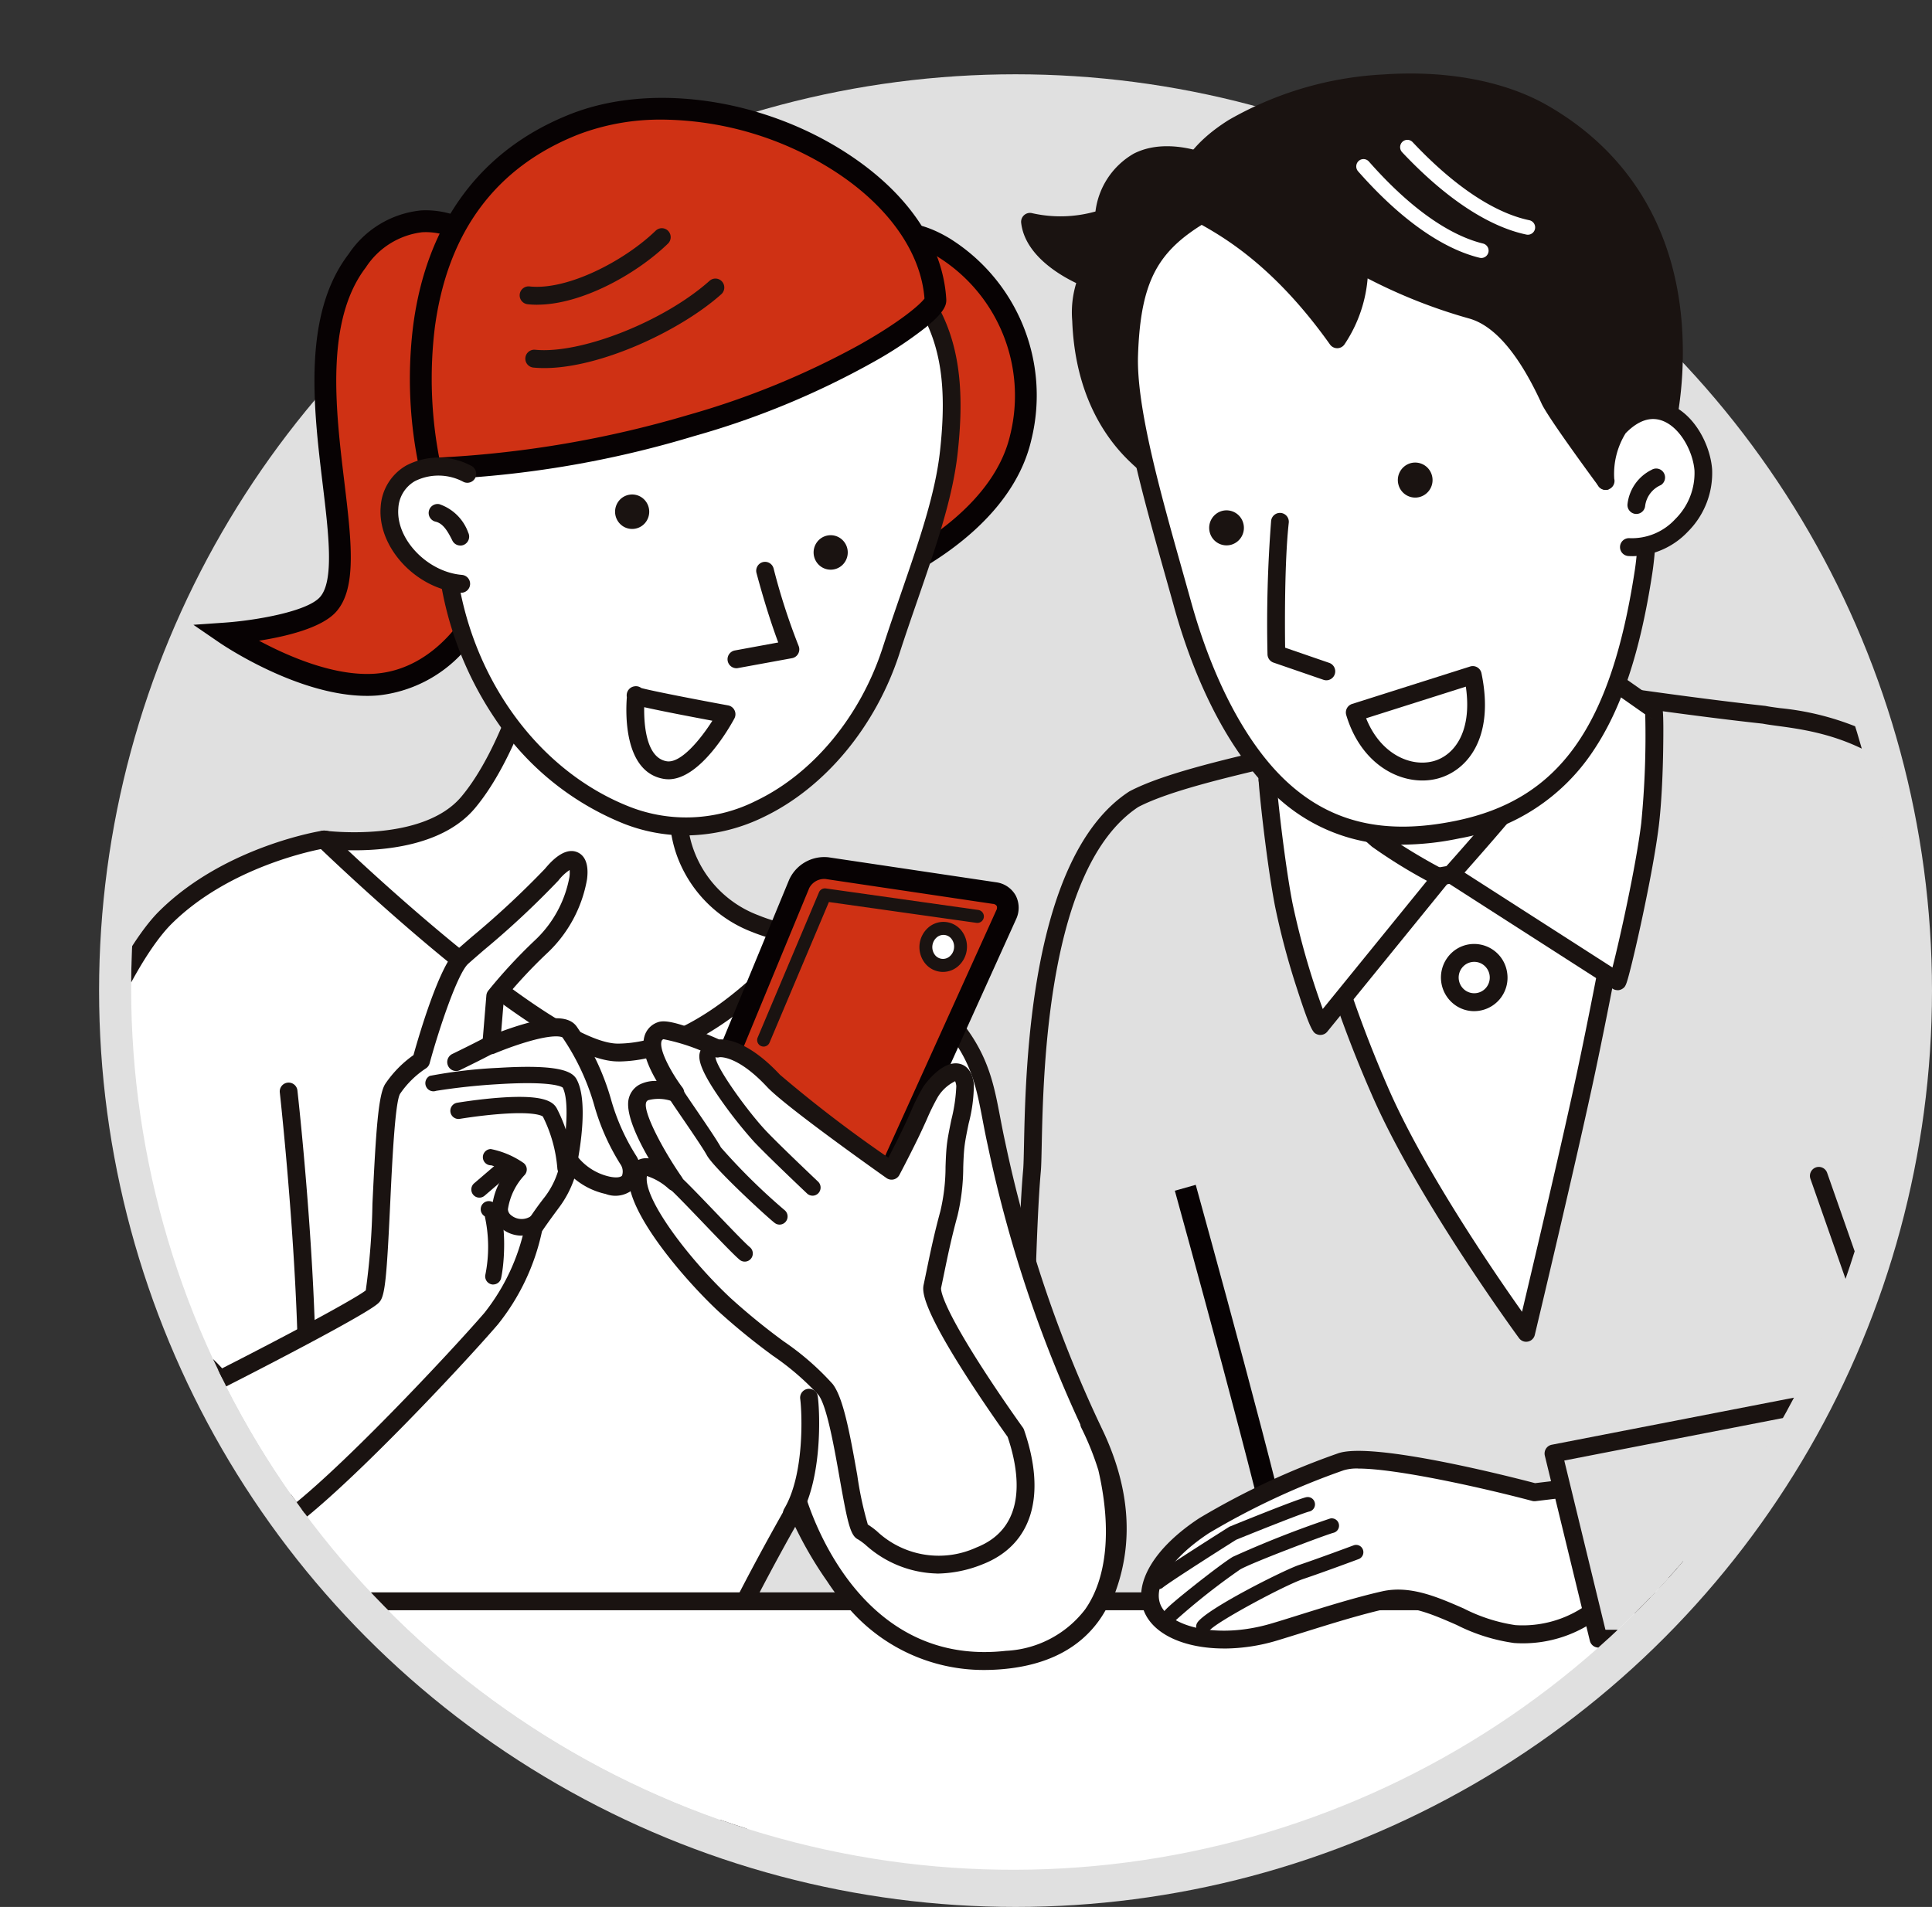<svg xmlns="http://www.w3.org/2000/svg" xmlns:xlink="http://www.w3.org/1999/xlink" width="156" height="154" viewBox="0 0 156 154">
  <rect x="0" y="0" width="156" height="154" fill="#333333" stroke="none"/>
  <defs>
    <clipPath id="clip-path">
      <path id="合体_2" data-name="合体 2" d="M10.589,79.828a71.763,71.763,0,0,1,1.094-12.5H0V0H149.152V56.684A71.208,71.208,0,1,1,10.589,79.828Z" transform="translate(0 0.001)" fill="#fff" stroke="#707070" stroke-width="1"/>
    </clipPath>
    <clipPath id="clip-path-2">
      <rect id="長方形_319" data-name="長方形 319" width="311.991" height="194.005" transform="translate(0 0)" fill="none"/>
    </clipPath>
  </defs>
  <g id="illust" transform="translate(0 -0.001)">
    <circle id="楕円形_8" data-name="楕円形 8" cx="74" cy="74" r="74" transform="translate(8 6)" fill="#e0e0e0"/>
    <g id="マスクグループ_45" data-name="マスクグループ 45" transform="translate(0)" clip-path="url(#clip-path)">
      <g id="グループ_322" data-name="グループ 322" transform="translate(-75.35 1.597)">
        <g id="グループ_321" data-name="グループ 321" transform="translate(0 0)" clip-path="url(#clip-path-2)">
          <path id="パス_913846" data-name="パス 913846" d="M1245.089,411.342c-4.506-9.92-13.373-9.835-15.969-10.359-6.191-.672-13.632-1.8-13.684-1.794-9.308.524-15.14,1.665-18.255,3.106-3.254,1.505-14.488,3.158-18.955,5.507-8.829,5.77-7.963,27.1-8.223,29.984-.709,7.876-.742,33.483-1.176,36.674-.42,3.088,90.983-7.978,91.453-8.962,3.9-8.167-12.318-47.833-15.191-54.156" transform="translate(-1011.324 -344.861)" fill="#e0e0e0"/>
          <path id="パス_913847" data-name="パス 913847" d="M1167.91,471.129a14.813,14.813,0,0,1-3.509-.266c-.912-.278-.9-.907-.875-1.093.19-1.393.308-7.6.434-14.175.162-8.487.346-18.107.738-22.466.032-.354.047-1.064.066-1.962.135-6.384.493-23.343,8.481-28.564q.028-.019.058-.034c2.625-1.38,7.428-2.507,11.666-3.5a51.531,51.531,0,0,0,7.322-2.022c3.476-1.608,9.7-2.674,18.513-3.17a4.875,4.875,0,0,1,.814.1c1.954.283,7.9,1.144,12.985,1.7.021,0,.043.006.064.01.29.059.688.112,1.149.174a22.335,22.335,0,0,1,7.431,2.063,17.139,17.139,0,0,1,7.9,8.53c1.553,3.42,6.269,14.83,10.161,26.456,5.07,15.148,6.76,24.674,5.024,28.315-.182.382-.525.478-1.536.677-.643.126-1.579.285-2.784.472-2.326.361-5.7.835-9.766,1.371-8.529,1.124-19.4,2.434-29.821,3.593-13.708,1.524-35.623,3.8-44.516,3.8m-2.92-1.6c.834.177,3.879.383,14.968-.47,7.787-.6,18.308-1.621,30.425-2.954,21.9-2.41,42.276-5.1,44.766-5.759,3.089-7.892-11.141-44.131-15.3-53.294-3.8-8.361-10.836-9.307-14.218-9.762-.47-.063-.878-.118-1.208-.183-5.1-.554-11.047-1.415-13-1.7l-.6-.086c-8.475.48-14.675,1.531-17.933,3.037a50.452,50.452,0,0,1-7.594,2.116c-4.138.971-8.826,2.071-11.3,3.36-7.324,4.827-7.669,21.2-7.8,27.362-.021.963-.035,1.659-.072,2.062-.388,4.307-.571,13.9-.733,22.363-.121,6.353-.228,11.908-.4,13.906" transform="translate(-1006.732 -340.27)" fill="#1a1311"/>
          <path id="パス_913848" data-name="パス 913848" d="M1333,415.632a97.618,97.618,0,0,0,7.1,24.268c3.673,8.514,11.853,19.616,11.853,19.616s3.389-14.2,4.858-21.117c2.651-12.493,5.442-29.236,5.442-29.236Z" transform="translate(-1153.38 -353.477)" fill="#fff"/>
          <path id="パス_913849" data-name="パス 913849" d="M1347.365,455.649a.714.714,0,0,1-.574-.292c-.082-.112-8.271-11.267-11.934-19.759a99.378,99.378,0,0,1-7.157-24.469.722.722,0,0,1,.557-.794l29.256-6.469a.712.712,0,0,1,.647.183.728.728,0,0,1,.212.644c-.028.168-2.824,16.9-5.448,29.268-1.453,6.848-4.828,20.992-4.862,21.134a.715.715,0,0,1-.7.553M1329.212,411.6a100.6,100.6,0,0,0,6.956,23.417c2.88,6.675,8.637,15.067,10.863,18.21.915-3.857,3.325-14.077,4.491-19.573,2.237-10.543,4.6-24.277,5.258-28.149Z" transform="translate(-1148.784 -348.888)" fill="#1a1311"/>
          <path id="パス_913850" data-name="パス 913850" d="M1387.108,342.86s.908,10.835,4.405,14.769-.306,4.275-.306,4.275a87.741,87.741,0,0,1-12.409,3.309c-7.554,1.377-6.565.05-6.565.05s-2.458,1.088-.339-5.305-.4-13.687-.4-13.687" transform="translate(-1186.283 -296.198)" fill="#fff"/>
          <path id="パス_913851" data-name="パス 913851" d="M1369.11,361.974c-1.24,0-1.708-.234-1.949-.515a1.376,1.376,0,0,1-.818-.361c-.871-.8-.774-2.7.307-5.958,2.014-6.075-.374-13.149-.4-13.22a.725.725,0,0,1,.441-.92.713.713,0,0,1,.911.444c.106.307,2.575,7.6.4,14.155-1.173,3.538-.763,4.335-.7,4.423a.327.327,0,0,0,.086-.013.689.689,0,0,1,.846.194.678.678,0,0,1,.139.281c.477.081,1.876.133,5.733-.57a87.8,87.8,0,0,0,12.3-3.279.705.705,0,0,1,.178-.039c.293-.029.952-.212,1.1-.587.067-.175.175-.872-1.259-2.485-3.617-4.068-4.548-14.738-4.586-15.191a.716.716,0,1,1,1.427-.122c.009.106.928,10.639,4.225,14.347,1.44,1.619,1.939,2.922,1.525,3.983a2.719,2.719,0,0,1-2.2,1.483,89.529,89.529,0,0,1-12.444,3.312,31.516,31.516,0,0,1-5.25.638" transform="translate(-1181.718 -291.61)" fill="#1a1311"/>
          <path id="パス_913852" data-name="パス 913852" d="M1428.661,397.9l13.443,8.629a101.825,101.825,0,0,0,2.629-12.672,65.206,65.206,0,0,0,.294-9.286L1439.5,380.7s-2.84,7.429-4.317,9.494-6.528,7.709-6.528,7.709" transform="translate(-1236.146 -328.886)" fill="#fff"/>
          <path id="パス_913853" data-name="パス 913853" d="M1437.508,402.663a.7.7,0,0,1-.208-.031.716.716,0,0,1-.176-.082l-13.443-8.629a.727.727,0,0,1-.147-1.095c.05-.056,5.042-5.638,6.478-7.647,1.406-1.966,4.2-9.258,4.229-9.332a.718.718,0,0,1,.458-.431.709.709,0,0,1,.618.1l5.512,3.867a.711.711,0,0,1,.145.129c.177.207.274.321.219,3.829-.022,1.368-.1,3.968-.346,6.018-.325,2.664-1.129,6.48-1.459,8-.271,1.241-.545,2.43-.774,3.349-.4,1.595-.458,1.677-.711,1.843a.721.721,0,0,1-.4.118m-12.345-9.5,11.942,7.665c.559-2.169,1.892-8.125,2.322-11.645a72.31,72.31,0,0,0,.324-8.795l-4.507-3.162c-.8,2.037-2.849,7.092-4.071,8.8-1.2,1.68-4.64,5.589-6.01,7.134m15.25-12.455h0Zm-.356-.106a.693.693,0,0,0,.356.106.712.712,0,0,1-.356-.106" transform="translate(-1231.551 -324.297)" fill="#1a1311"/>
          <path id="パス_913854" data-name="パス 913854" d="M1332.644,446.821l-9.709,11.948a52.552,52.552,0,0,1-2.958-9.776,102.794,102.794,0,0,1-1.314-10.258l2.3-1.76s4.514,5.213,6.544,6.723a46.061,46.061,0,0,0,5.138,3.123" transform="translate(-1140.966 -377.504)" fill="#fff"/>
          <path id="パス_913855" data-name="パス 913855" d="M1318.354,454.9a.716.716,0,0,1-.271-.053c-.3-.122-.493-.2-1.634-3.735a61.079,61.079,0,0,1-1.751-6.572c-.416-2.137-.782-5.023-.963-6.553-.117-.984-.219-1.936-.289-2.68-.033-.345-.056-.62-.069-.819a.946.946,0,0,1,.328-.961l2.248-1.721a.711.711,0,0,1,.971.1c.045.052,4.486,5.171,6.43,6.617a45.606,45.606,0,0,0,5.041,3.062.727.727,0,0,1,.226,1.1l-9.709,11.948a.714.714,0,0,1-.558.264m.578-1.137h0Zm-4.121-19.268c.1,1.377.683,6.641,1.292,9.767a62.972,62.972,0,0,0,2.443,8.545l8.413-10.353a41.776,41.776,0,0,1-4.454-2.765,61.422,61.422,0,0,1-6.216-6.324Zm-.264.2-.028.022a.709.709,0,0,1-.2.107.709.709,0,0,0,.227-.129" transform="translate(-1136.389 -372.916)" fill="#1a1311"/>
          <path id="パス_913856" data-name="パス 913856" d="M1431.841,555.382a1.972,1.972,0,1,1-2.252-1.659,1.988,1.988,0,0,1,2.252,1.659" transform="translate(-1235.507 -478.342)" fill="#fff"/>
          <path id="パス_913857" data-name="パス 913857" d="M1425.289,553.815a2.649,2.649,0,0,1-1.577-.522,2.731,2.731,0,0,1-.588-3.792,2.665,2.665,0,0,1,1.755-1.082,2.693,2.693,0,0,1,3.07,2.261h0a2.7,2.7,0,0,1-2.661,3.134m.009-3.982a1.253,1.253,0,0,0-1.017.521,1.276,1.276,0,0,0,.275,1.771,1.247,1.247,0,0,0,1.754-.277,1.276,1.276,0,0,0-.275-1.771,1.237,1.237,0,0,0-.737-.244" transform="translate(-1230.908 -473.753)" fill="#1a1311"/>
          <path id="パス_913858" data-name="パス 913858" d="M1182.31,85.457a10.951,10.951,0,0,1-5.909.28c.352,2.995,4.809,4.622,4.809,4.622s-.8.311-.682,3.351c.422,11.119,8.674,13.527,8.674,13.527l2.3-25.893s-7.838-4.013-9.2,4.114" transform="translate(-1017.879 -69.417)" fill="#1a1311"/>
          <path id="パス_913859" data-name="パス 913859" d="M1184.6,103.369a.709.709,0,0,1-.2-.028,12.169,12.169,0,0,1-4.468-2.76c-2.029-1.91-4.495-5.444-4.722-11.434a8.085,8.085,0,0,1,.323-3.055c-1.412-.674-4.145-2.3-4.446-4.859a.727.727,0,0,1,.243-.633.713.713,0,0,1,.656-.15,10.4,10.4,0,0,0,5.1-.14,6.269,6.269,0,0,1,3.092-4.672c3.039-1.548,6.89.388,7.052.471a.725.725,0,0,1,.389.71l-2.3,25.893a.725.725,0,0,1-.309.532.711.711,0,0,1-.4.126m-7.61-16.989c-.07.095-.425.68-.348,2.711.167,4.383,1.585,7.876,4.216,10.383a11.845,11.845,0,0,0,3.115,2.144L1186.15,77.2c-.986-.406-3.452-1.233-5.329-.273-1.251.64-2.059,2-2.4,4.056a.721.721,0,0,1-.472.563,11.574,11.574,0,0,1-5.105.516c1.023,1.9,3.981,3.011,4.016,3.023a.726.726,0,0,1,.138,1.291m-.123.062h0m0,0h0Zm0,0h0m0,0h0Zm.837-5.574h0Z" transform="translate(-1013.282 -64.827)" fill="#1a1311"/>
          <path id="パス_913860" data-name="パス 913860" d="M1235.739,99.363c-.175,4.916,2.482,13.553,4.293,20.1,1.933,6.988,4.847,12.068,7.985,14.957,4.461,4.107,9.534,4.267,14.243,3.3,9.429-1.936,13.239-9.255,15.006-20.793.877-5.724-.1-15.583-2.853-21.6s-17.33-14.715-26.366-10.511-11.994,5.664-12.309,14.546" transform="translate(-1069.214 -72.318)" fill="#fff"/>
          <path id="パス_913861" data-name="パス 913861" d="M1253.179,134.433a14.442,14.442,0,0,1-10.241-3.981c-3.427-3.155-6.336-8.588-8.192-15.3-.228-.825-.47-1.682-.717-2.561-1.762-6.258-3.759-13.35-3.6-17.76.335-9.412,3.708-10.981,12.725-15.176,4.182-1.946,10.064-1.427,16.14,1.424,5.221,2.45,9.712,6.243,11.175,9.44,2.908,6.354,3.776,16.373,2.911,22.013-.977,6.373-2.484,10.914-4.745,14.291a16.319,16.319,0,0,1-10.827,7.1,23.048,23.048,0,0,1-4.628.507m-4.3-54.5a12.123,12.123,0,0,0-5.129,1.033c-8.9,4.142-11.59,5.392-11.893,13.915-.149,4.182,1.816,11.158,3.549,17.313.248.882.49,1.741.719,2.568,1.785,6.451,4.547,11.643,7.778,14.617,3.588,3.3,7.916,4.3,13.619,3.126,8.322-1.709,12.506-7.56,14.442-20.2.836-5.455-.088-15.27-2.8-21.186-1.311-2.864-5.62-6.456-10.479-8.736a23.572,23.572,0,0,0-9.809-2.455m-17.738,14.922h0Z" transform="translate(-1064.617 -67.814)" fill="#1a1311"/>
          <path id="パス_913862" data-name="パス 913862" d="M1306.524,67.152s5.9-18.661-9.436-27.476c-10.2-5.862-29.5-.517-29.089,7.064.055,1.007,5.788,1.806,12.451,11.183a9.87,9.87,0,0,0,1.695-6.148,42.9,42.9,0,0,0,9.107,3.761c3.575.964,5.819,6.151,6.361,7.3s4.52,6.533,4.52,6.533l3.141-2.82" transform="translate(-1097.128 -32.123)" fill="#1a1311"/>
          <path id="パス_913863" data-name="パス 913863" d="M1297.536,65.495a.685.685,0,0,1-.073,0,.714.714,0,0,1-.5-.287c-.411-.557-4.035-5.479-4.592-6.653l-.1-.216c-1.813-3.892-3.764-6.144-5.8-6.692a42.936,42.936,0,0,1-8.159-3.228,11.229,11.229,0,0,1-1.875,5.337.713.713,0,0,1-.582.3h0a.714.714,0,0,1-.582-.3c-4.617-6.5-8.809-8.808-10.823-9.918-1.11-.612-1.722-.949-1.76-1.646-.132-2.411,1.4-4.684,4.417-6.574a27.949,27.949,0,0,1,12.448-3.668c5.133-.359,9.852.532,13.292,2.509,6.488,3.728,10.233,9.82,10.83,17.616a31.041,31.041,0,0,1-1.066,10.708.714.714,0,0,1-.9.469.49.49,0,1,0-.558-.758l-3.14,2.82a.712.712,0,0,1-.476.182M1277.548,46.46a.709.709,0,0,1,.356.1,42.533,42.533,0,0,0,8.936,3.69c3.709,1,5.979,5.872,6.725,7.474l.1.208c.341.719,2.419,3.643,3.983,5.78l2.556-2.3a.711.711,0,0,1,1.011.06.726.726,0,0,1,.173.374,30.684,30.684,0,0,0,.86-9.707c-.578-7.377-3.978-12.9-10.107-16.425-6.9-3.965-18.333-2.586-24.279,1.131-2.444,1.528-3.768,3.338-3.747,5.115a10.33,10.33,0,0,0,1.022.606,31.081,31.081,0,0,1,10.657,9.461,8.369,8.369,0,0,0,1.047-4.746.726.726,0,0,1,.309-.7.711.711,0,0,1,.4-.123" transform="translate(-1092.532 -27.532)" fill="#1a1311"/>
          <path id="パス_913864" data-name="パス 913864" d="M1522.884,242.658c3.46.212,6.259-3.183,6.019-6.247s-3.4-6.911-6.776-3.456a6.681,6.681,0,0,0-1.106,4.358" transform="translate(-1316.017 -200.073)" fill="#fff"/>
          <path id="パス_913865" data-name="パス 913865" d="M1518.6,238.831q-.17,0-.341-.01a.723.723,0,0,1,.087-1.443,4.753,4.753,0,0,0,3.708-1.537,5.221,5.221,0,0,0,1.554-3.932c-.119-1.515-1.145-3.482-2.6-4.017-.959-.354-1.954-.013-2.958,1.013a6.243,6.243,0,0,0-.921,3.672.724.724,0,0,1-.517.879.715.715,0,0,1-.87-.522c-.252-1,.175-3.906,1.29-5.045,1.878-1.92,3.605-1.672,4.467-1.354,2.087.77,3.377,3.286,3.532,5.262a6.688,6.688,0,0,1-1.96,5.059,6.292,6.292,0,0,1-4.475,1.977" transform="translate(-1311.437 -195.514)" fill="#1a1311"/>
          <path id="パス_913866" data-name="パス 913866" d="M1324.141,297.911c-.43,3.895-.289,10.684-.289,10.684l4.037,1.39" transform="translate(-1145.442 -257.366)" fill="#fff"/>
          <path id="パス_913867" data-name="パス 913867" d="M1323.287,306.118a.709.709,0,0,1-.231-.039l-4.037-1.39a.722.722,0,0,1-.485-.669,107.525,107.525,0,0,1,.293-10.779.716.716,0,1,1,1.423.16c-.353,3.193-.315,8.444-.293,10.084l3.56,1.226a.725.725,0,0,1,.447.917.717.717,0,0,1-.678.49" transform="translate(-1140.839 -252.776)" fill="#1a1311"/>
          <path id="パス_913868" data-name="パス 913868" d="M1539.686,273.8a2.822,2.822,0,0,1,1.6-2.223" transform="translate(-1332.211 -234.615)" fill="#fff"/>
          <path id="パス_913869" data-name="パス 913869" d="M1535.09,269.932l-.065,0a.721.721,0,0,1-.648-.785,3.526,3.526,0,0,1,1.943-2.775.712.712,0,0,1,.984.239.727.727,0,0,1-.236.994,2.126,2.126,0,0,0-1.265,1.672.719.719,0,0,1-.712.658" transform="translate(-1327.614 -230.025)" fill="#1a1311"/>
          <path id="パス_913870" data-name="パス 913870" d="M1408.468,78.906a.59.59,0,0,1-.119-.012c-2.136-.443-5.612-1.956-10.038-6.652a.6.6,0,0,1,.02-.836.582.582,0,0,1,.828.021c4.216,4.473,7.452,5.9,9.425,6.308a.592.592,0,0,1-.117,1.171" transform="translate(-1209.747 -61.546)" fill="#fff"/>
          <path id="パス_913871" data-name="パス 913871" d="M1381.95,90.658a.581.581,0,0,1-.137-.016c-2.121-.514-5.545-2.143-9.814-6.984a.6.6,0,0,1,.048-.835.581.581,0,0,1,.827.048c4.068,4.612,7.255,6.146,9.213,6.621a.592.592,0,0,1-.136,1.167" transform="translate(-1186.991 -71.421)" fill="#fff"/>
          <path id="パス_913872" data-name="パス 913872" d="M1396.831,264.527a1.4,1.4,0,0,0,1.724.987,1.417,1.417,0,0,0,.977-1.741,1.4,1.4,0,0,0-1.724-.987,1.417,1.417,0,0,0-.977,1.741" transform="translate(-1208.561 -226.977)" fill="#1a1311"/>
          <path id="パス_913873" data-name="パス 913873" d="M1283.788,292.883a1.4,1.4,0,0,0,1.724.987,1.417,1.417,0,0,0,.977-1.741,1.4,1.4,0,0,0-1.724-.987,1.417,1.417,0,0,0-.977,1.741" transform="translate(-1110.751 -251.474)" fill="#1a1311"/>
          <path id="パス_913874" data-name="パス 913874" d="M1380.494,388.831c1.937,9.341-7.376,10.207-9.533,3.025Z" transform="translate(-1186.222 -335.912)" fill="#fff"/>
          <path id="パス_913875" data-name="パス 913875" d="M1371.824,392.758c-2.387,0-5.062-1.673-6.146-5.281a.724.724,0,0,1,.47-.9l9.533-3.024a.708.708,0,0,1,.576.066.722.722,0,0,1,.339.476c1.1,5.319-1.228,7.91-3.56,8.512a4.853,4.853,0,0,1-1.213.151m-4.541-5.025c1.145,2.872,3.563,3.948,5.4,3.473,1.611-.416,3.2-2.244,2.652-6.027Z" transform="translate(-1181.624 -331.324)" fill="#1a1311"/>
          <path id="パス_913876" data-name="パス 913876" d="M1269.415,693.072s7.393,26.685,8.05,31.034" transform="translate(-1098.359 -598.747)" fill="#cf3114"/>
          <path id="パス_913877" data-name="パス 913877" d="M1271.183,722.725c-.641-4.247-7.953-30.662-8.027-30.928l1.687-.477c.3,1.092,7.415,26.786,8.072,31.139Z" transform="translate(-1092.943 -597.234)" fill="#070203"/>
          <path id="パス_913878" data-name="パス 913878" d="M555.05,565.828s4.633-18.094,4.652-19.282a18.008,18.008,0,0,1-10.126,3.24c-6.472-.2-9.642-1.8-12.748-6.141-3.744-5.226,1.218-16.2,5.3-29.456,3.977-12.919,7.618-19.178,9.915-21.457,4.89-4.852,12.159-6.227,12.8-6.3s3.842,2.348,5.754,3.389,7.976,6.008,15.825,7.441c14.852,2.711,16.055-3.484,16.055-3.484s4.455-.148,9.542,4.09c6.406,5.336,6.039,8.2,7.139,13.146a103.625,103.625,0,0,0,8,23.587c3.481,7.493,1.338,12.966-1.5,16.727s-5.481,4.042-9.867,2.506c-8.84-3.1-12.81-13.492-12.81-13.492s-8.089,14.028-8.309,17.833,7.3,13.713,7.3,13.713Z" transform="translate(-463.343 -420.227)" fill="#fff"/>
          <path id="パス_913879" data-name="パス 913879" d="M597.361,568.023a.706.706,0,0,1-.091-.006l-46.92-6.058a.714.714,0,0,1-.5-.312.729.729,0,0,1-.1-.586c1.436-5.611,3.569-14.125,4.339-17.608a17.949,17.949,0,0,1-9.142,2.471c-6.647-.206-10-1.831-13.306-6.44-3.232-4.512-.573-12.526,2.794-22.673.792-2.387,1.611-4.856,2.4-7.422,4.7-15.256,8.626-20.3,10.1-21.758,5.312-5.272,13.14-6.5,13.215-6.506.59-.068,1.406.424,3.589,1.855.913.6,1.857,1.218,2.589,1.616.406.221.959.589,1.659,1.054,2.727,1.813,7.8,5.189,13.953,6.311,7.319,1.336,11.095.431,12.973-.565a4.07,4.07,0,0,0,2.254-2.357.706.706,0,0,1,.677-.573c.193-.007,4.785-.108,10.021,4.254,5.675,4.728,6.249,7.73,6.975,11.532.123.642.249,1.307.406,2.013a103.247,103.247,0,0,0,7.948,23.438c2.933,6.314,2.4,12.192-1.574,17.472-3.235,4.293-6.362,4.26-10.671,2.751a21.264,21.264,0,0,1-10.07-8.171,31.347,31.347,0,0,1-2.587-4.411c-2.55,4.532-7.358,13.578-7.514,16.283-.168,2.9,5.107,10.535,7.154,13.231a.729.729,0,0,1,.052.8.714.714,0,0,1-.62.362m-46.025-7.394,44.445,5.738c-2.126-2.955-6.621-9.612-6.435-12.823.227-3.932,8.071-17.576,8.405-18.155a.713.713,0,0,1,1.286.1c.039.1,3.963,10.123,12.377,13.069,4.408,1.543,6.611.995,9.063-2.261,3.68-4.885,4.144-10.113,1.417-15.983a104.553,104.553,0,0,1-8.049-23.735c-.162-.728-.291-1.4-.416-2.057-.724-3.79-1.2-6.294-6.48-10.69a15.93,15.93,0,0,0-8.593-3.9c-.581,1.287-2.677,4.144-9.816,4.145a38.445,38.445,0,0,1-6.861-.695c-6.439-1.176-11.674-4.657-14.486-6.527-.671-.446-1.2-.8-1.551-.989-.782-.426-1.752-1.061-2.689-1.676a20.88,20.88,0,0,0-2.7-1.622c-.715.125-7.655,1.461-12.321,6.091-1.394,1.383-5.133,6.213-9.733,21.156-.795,2.581-1.616,5.057-2.411,7.452-3.236,9.753-5.793,17.456-2.992,21.366,3.03,4.23,5.992,5.65,12.19,5.842a17.372,17.372,0,0,0,9.679-3.1.71.71,0,0,1,.753-.061.724.724,0,0,1,.388.654c-.018,1.128-3.381,14.383-4.472,18.657" transform="translate(-458.734 -415.641)" fill="#1a1311"/>
          <path id="パス_913880" data-name="パス 913880" d="M716.138,122.1s-6.011-6.133-11.2.645c-6.124,8,1.044,24.038-2.374,27.778-1.715,1.877-8.258,2.33-8.258,2.33s6.666,4.569,12.213,4.116,8.47-5.919,8.518-6.548" transform="translate(-600.748 -103.282)" fill="#cf3114"/>
          <path id="パス_913881" data-name="パス 913881" d="M689.09,152.266c-5.571,0-11.643-4.116-11.912-4.3l-2.1-1.439,2.531-.176c2.4-.167,6.6-.87,7.675-2.047,1.177-1.289.717-5.113.229-9.161-.734-6.09-1.647-13.67,2.1-18.558a7.97,7.97,0,0,1,5.825-3.52c3.683-.229,6.568,2.67,6.689,2.794L698.88,117.1c-.024-.025-2.464-2.458-5.349-2.273A6.323,6.323,0,0,0,689,117.667c-3.3,4.314-2.437,11.493-1.742,17.262.584,4.852,1.046,8.685-.681,10.575-1.18,1.291-4.039,1.968-6.2,2.307,2.34,1.256,6.145,2.924,9.443,2.657,4.966-.406,7.586-5.269,7.727-5.808a.4.4,0,0,0-.011.074l1.746.136a9.319,9.319,0,0,1-2.439,3.885,10.794,10.794,0,0,1-6.882,3.477c-.286.023-.574.035-.864.035" transform="translate(-584.111 -97.666)" fill="#070203"/>
          <path id="パス_913882" data-name="パス 913882" d="M1085.052,130.34c-3.245-7.7,13.844-.761,10.671,13.189-1.734,7.624-11.708,11.5-11.708,11.5Z" transform="translate(-937.943 -109.841)" fill="#cf3114"/>
          <path id="パス_913883" data-name="パス 913883" d="M1077.1,150.753l1.085-25.838c-.806-2.049-.267-3.112.339-3.645,1.106-.973,3.205-.721,5.48.656a14.943,14.943,0,0,1,6.59,16.219c-1.817,7.991-11.822,11.959-12.247,12.124Zm3.191-28.308a.957.957,0,0,0-.617.159c-.189.166-.25.739.2,1.808l.078.184-.985,23.456c2.645-1.3,8.667-4.8,9.919-10.3a13.205,13.205,0,0,0-5.784-14.306,5.879,5.879,0,0,0-2.811-1" transform="translate(-931.96 -104.259)" fill="#070203"/>
          <path id="パス_913884" data-name="パス 913884" d="M770.245,378.122s-1.931,7.508-5.377,11.611-11.654,3-11.654,3,17.775,17.237,23.759,17.2c7.811-.052,15.034-9.489,15.034-9.489s-7.273-.207-9.61-6.648,3.05-15.822,3.05-15.822" transform="translate(-651.717 -326.53)" fill="#fff"/>
          <path id="パス_913885" data-name="パス 913885" d="M772.358,406.063c-2.659,0-7.557-2.943-14.559-8.748-5.154-4.273-9.632-8.608-9.677-8.651a.728.728,0,0,1-.149-.835.713.713,0,0,1,.739-.4c.078.01,7.863,1,11.013-2.75,3.3-3.931,5.211-11.251,5.23-11.325a.716.716,0,0,1,.873-.518.724.724,0,0,1,.513.882c-.081.313-2.013,7.716-5.524,11.9-2.585,3.078-7.484,3.452-10.258,3.388,5.724,5.376,17.512,15.617,21.8,15.617h.018c5.881-.04,11.55-5.826,13.634-8.206a13.873,13.873,0,0,1-2.791-.8,10.4,10.4,0,0,1-6.086-6.161c-2.424-6.682,2.876-16.038,3.1-16.433a.712.712,0,0,1,.978-.263.727.727,0,0,1,.261.988c-.052.091-5.19,9.167-3,15.211a8.875,8.875,0,0,0,5.233,5.3,11.989,11.989,0,0,0,3.726.874.717.717,0,0,1,.625.414.729.729,0,0,1-.081.751c-.3.4-7.528,9.716-15.6,9.77h-.024" transform="translate(-647.121 -321.941)" fill="#1a1311"/>
          <path id="パス_913886" data-name="パス 913886" d="M866.822,131.1c-.516,4.7-2.655,9.848-4.674,16.055-3.072,9.442-12.245,16.8-21.314,13.273-8.443-3.288-13.549-11.875-14.509-20.157-.641-5.528.983-15.37,4.436-20.7s18.294-11.045,26.833-6.7c8.362,4.252,10.16,9.744,9.228,18.232" transform="translate(-714.858 -96.181)" fill="#fff"/>
          <path id="パス_913887" data-name="パス 913887" d="M840.954,157.5a13.673,13.673,0,0,1-4.983-.949,22.594,22.594,0,0,1-10.392-8.47,27.863,27.863,0,0,1-4.57-12.278,36.6,36.6,0,0,1,.692-10.651,31.256,31.256,0,0,1,3.856-10.53c1.819-2.807,6.492-5.663,11.906-7.276,6.1-1.816,11.872-1.7,15.848.324,9.2,4.677,10.5,10.961,9.617,18.958-.4,3.614-1.7,7.4-3.211,11.78-.489,1.419-1,2.887-1.494,4.421-1.915,5.885-6.012,10.814-10.96,13.183a14.552,14.552,0,0,1-6.309,1.488m4.768-49.995a27.768,27.768,0,0,0-7.854,1.228c-5.029,1.5-9.495,4.183-11.113,6.681-3.333,5.145-4.954,14.786-4.324,20.221,1.039,8.966,6.556,16.647,14.055,19.567a12.512,12.512,0,0,0,10.163-.5c4.6-2.2,8.418-6.811,10.213-12.328.5-1.546,1.011-3.02,1.5-4.445,1.482-4.3,2.761-8.012,3.141-11.464.836-7.608-.351-13.191-8.838-17.507a15.378,15.378,0,0,0-6.945-1.456m16.495,19.043h0Z" transform="translate(-710.252 -91.629)" fill="#1a1311"/>
          <path id="パス_913888" data-name="パス 913888" d="M852.866,68.225c.06,1.037-7.509,6.615-19.739,10.142a82.419,82.419,0,0,1-21.039,3.481S806.8,60.68,823.74,54.025c11.267-4.426,28.511,3.545,29.126,14.2" transform="translate(-701.981 -45.595)" fill="#cf3114"/>
          <path id="パス_913889" data-name="パス 913889" d="M806.487,77.166h-.04l-.679,0L805.6,76.5a34.862,34.862,0,0,1-.547-11.747c1.084-8.352,5.487-14.271,12.731-17.117,6.483-2.546,15.434-1.277,22.273,3.159,4.933,3.2,7.789,7.395,8.044,11.814.026.455-.157,1.044-1.665,2.267a31.8,31.8,0,0,1-4.037,2.69,66.558,66.558,0,0,1-14.671,6.087,83,83,0,0,1-21.244,3.515M825.18,48.093a18.552,18.552,0,0,0-6.76,1.189c-6.691,2.628-10.6,7.892-11.622,15.647a34.07,34.07,0,0,0,.356,10.452,85.99,85.99,0,0,0,20.094-3.433,65.846,65.846,0,0,0,13.729-5.608c3.394-1.893,5.03-3.328,5.365-3.8-.285-3.728-2.911-7.459-7.231-10.261a26.181,26.181,0,0,0-13.932-4.188m21.174,14.615h0Zm.036-.243h0" transform="translate(-696.344 -40.028)" fill="#070203"/>
          <path id="パス_913890" data-name="パス 913890" d="M927.994,282.3a1.4,1.4,0,0,0,.338,1.939,1.37,1.37,0,0,0,1.919-.341,1.4,1.4,0,0,0-.338-1.939,1.37,1.37,0,0,0-1.92.341" transform="translate(-802.729 -243.37)" fill="#1a1311"/>
          <path id="パス_913891" data-name="パス 913891" d="M1046.953,306.445a1.4,1.4,0,0,0,.338,1.939,1.369,1.369,0,0,0,1.919-.341,1.4,1.4,0,0,0-.338-1.939,1.369,1.369,0,0,0-1.919.341" transform="translate(-905.658 -264.226)" fill="#1a1311"/>
          <path id="パス_913892" data-name="パス 913892" d="M875.474,160.792q-.462,0-.895-.042a.723.723,0,0,1,.14-1.439c3.7.369,10.418-2.285,14.095-5.567a.711.711,0,0,1,1.01.063.728.728,0,0,1-.062,1.02c-3.318,2.962-9.761,5.965-14.288,5.965" transform="translate(-756.17 -132.663)" fill="#1a1311"/>
          <path id="パス_913893" data-name="パス 913893" d="M871.907,129.882a7.042,7.042,0,0,1-.785-.042.723.723,0,0,1,.157-1.437c3.073.341,7.686-2.067,10.2-4.5a.711.711,0,0,1,1.012.022.728.728,0,0,1-.022,1.022c-2.572,2.489-7,4.932-10.56,4.932" transform="translate(-753.185 -106.869)" fill="#1a1311"/>
          <path id="パス_913894" data-name="パス 913894" d="M1002.718,326.944a51.43,51.43,0,0,0,2.051,6.345l-4.372.8" transform="translate(-865.592 -282.448)" fill="#fff"/>
          <path id="パス_913895" data-name="パス 913895" d="M995.8,330.226a.724.724,0,0,1-.127-1.434l3.512-.646c-.372-.994-1.019-2.864-1.754-5.6a.724.724,0,0,1,.5-.887.714.714,0,0,1,.878.509,51.565,51.565,0,0,0,2.017,6.246.73.73,0,0,1-.025.629.717.717,0,0,1-.5.371l-4.372.8a.708.708,0,0,1-.129.012" transform="translate(-860.995 -277.858)" fill="#1a1311"/>
          <path id="パス_913896" data-name="パス 913896" d="M939.87,400.767s-.639,5.525,2.35,6.046c2.338.408,4.968-4.507,4.968-4.507s-7.911-1.454-7.318-1.539" transform="translate(-813.171 -346.224)" fill="#fff"/>
          <path id="パス_913897" data-name="パス 913897" d="M937.892,402.97a2.294,2.294,0,0,1-.394-.034c-3.24-.565-3.057-5.411-2.963-6.592a.822.822,0,0,1-.013-.166.733.733,0,0,1,.646-.716.71.71,0,0,1,.533.139c.856.237,4.5.943,7.015,1.405a.717.717,0,0,1,.517.4.728.728,0,0,1-.016.657c-.28.524-2.706,4.909-5.325,4.909m-1.957-5.826c-.023,1.419.157,4.08,1.806,4.368,1.141.2,2.743-1.763,3.7-3.271-.705-.132-1.691-.319-2.671-.51-1.072-.21-1.928-.385-2.543-.52l-.3-.066" transform="translate(-808.57 -341.635)" fill="#1a1311"/>
          <path id="パス_913898" data-name="パス 913898" d="M798.777,265.7c-2.893-1.4-6.048-.208-6.285,2.737s2.712,5.892,5.794,6.146" transform="translate(-685.69 -229.033)" fill="#fff"/>
          <path id="パス_913899" data-name="パス 913899" d="M793.693,270.7l-.059,0c-3.578-.294-6.713-3.66-6.45-6.925a4.13,4.13,0,0,1,2.06-3.346,5.615,5.615,0,0,1,5.248.017.726.726,0,0,1,.336.964.713.713,0,0,1-.955.34,4.265,4.265,0,0,0-3.916-.067,2.687,2.687,0,0,0-1.347,2.21c-.2,2.479,2.346,5.137,5.139,5.367a.723.723,0,0,1-.057,1.443" transform="translate(-681.097 -224.429)" fill="#1a1311"/>
          <path id="パス_913900" data-name="パス 913900" d="M727.655,667.434a.706.706,0,0,1-.329-.081.726.726,0,0,1-.306-.974c3-5.841-.171-34.5-.2-34.79a.716.716,0,1,1,1.422-.162c.134,1.2,3.246,29.389.052,35.617a.715.715,0,0,1-.636.391" transform="translate(-628.874 -544.937)" fill="#1a1311"/>
          <path id="パス_913901" data-name="パス 913901" d="M821.242,292.6c.933.209,1.436,1.067,1.852,1.914" transform="translate(-710.578 -252.777)" fill="#fff"/>
          <path id="パス_913902" data-name="パス 913902" d="M818.5,290.647a.715.715,0,0,1-.642-.4c-.417-.849-.791-1.4-1.366-1.529a.723.723,0,0,1,.309-1.412,3.763,3.763,0,0,1,2.338,2.3.726.726,0,0,1-.323.969.706.706,0,0,1-.318.076" transform="translate(-705.981 -248.188)" fill="#1a1311"/>
          <path id="パス_913903" data-name="パス 913903" d="M631.153,775.039a12.06,12.06,0,0,1,8.088,4.349" transform="translate(-546.104 -669.559)" fill="#fff"/>
          <path id="パス_913904" data-name="パス 913904" d="M634.646,775.523a.713.713,0,0,1-.595-.32,11.413,11.413,0,0,0-7.563-4.033.723.723,0,0,1,.138-1.439,12.816,12.816,0,0,1,8.613,4.666.728.728,0,0,1-.195,1,.708.708,0,0,1-.4.123" transform="translate(-541.508 -664.971)" fill="#1a1311"/>
          <rect id="長方形_318" data-name="長方形 318" width="310.559" height="65.564" transform="translate(0.716 127.718)" fill="#fff"/>
          <path id="パス_913905" data-name="パス 913905" d="M311.275,1000.139H.716A.719.719,0,0,1,0,999.417V933.853a.719.719,0,0,1,.716-.723H311.275a.719.719,0,0,1,.716.723v65.564a.719.719,0,0,1-.716.723M1.431,998.694H310.559V934.576H1.431Z" transform="translate(0 -806.134)" fill="#1a1311"/>
          <path id="パス_913906" data-name="パス 913906" d="M1037.534,839.452c.779,2.36,5.15,14.016,16.835,12.7s8.324-14.337,8.093-15.444a24.579,24.579,0,0,0-1.443-3.613" transform="translate(-897.724 -719.718)" fill="#fff"/>
          <path id="パス_913907" data-name="パス 913907" d="M1047.946,848.394a14.4,14.4,0,0,1-11.219-5.326,24.309,24.309,0,0,1-4.469-7.978.725.725,0,0,1,.453-.914.714.714,0,0,1,.905.457c1.047,3.171,5.3,13.425,16.077,12.215a8.563,8.563,0,0,0,6.4-3.342c1.756-2.49,2.152-6.417,1.114-11.059-.017-.074-.03-.133-.039-.176a22.841,22.841,0,0,0-1.385-3.445.727.727,0,0,1,.329-.967.713.713,0,0,1,.957.332,23.984,23.984,0,0,1,1.5,3.782c.008.037.019.09.034.155,1.129,5.048.651,9.387-1.345,12.217-1.58,2.24-4.071,3.566-7.4,3.94a17.089,17.089,0,0,1-1.9.109" transform="translate(-893.127 -715.128)" fill="#1a1311"/>
          <path id="パス_913908" data-name="パス 913908" d="M968.581,504.6a2.235,2.235,0,0,1,2.267-1.294l13.509,2.014a1.187,1.187,0,0,1,.946,1.759l-11.527,25.468a2.385,2.385,0,0,1-2.322,1.3l-12.563-1.622a1.207,1.207,0,0,1-1-1.749Z" transform="translate(-828.71 -434.788)" fill="#cf3114"/>
          <path id="パス_913909" data-name="パス 913909" d="M966.064,529.133a2.651,2.651,0,0,1-.34-.022l-12.563-1.622a2.142,2.142,0,0,1-1.616-1.035,2.185,2.185,0,0,1-.082-1.932l10.691-25.879a3.109,3.109,0,0,1,3.2-1.829l13.509,2.014a2.126,2.126,0,0,1,1.593,1.07,2.166,2.166,0,0,1,.022,1.932L968.955,527.3a3.291,3.291,0,0,1-2.89,1.835m-2.294-29.809L953.08,525.2a.425.425,0,0,0-.018.365.417.417,0,0,0,.322.166l12.563,1.622a1.516,1.516,0,0,0,1.415-.795l11.527-25.468a.417.417,0,0,0,.032-.352.408.408,0,0,0-.31-.164L965.1,498.564a1.365,1.365,0,0,0-1.331.76" transform="translate(-823.092 -429.175)" fill="#070203"/>
          <path id="パス_913910" data-name="パス 913910" d="M971.392,632.139s-7.129-9.883-6.715-11.841.705-3.566,1.332-5.861c.55-2.014.353-4.064.569-5.661.187-1.378.845-3.757.735-4.7-.239-2.042-1.962-.642-2.773.52-.383.548-1.039,2.167-1.735,3.589-.779,1.59-1.43,2.809-1.43,2.809s-8.062-5.686-9.534-7.264c-2.825-3.027-4.511-2.606-4.511-2.606s-3.832-1.742-4.608-1.432c-2.013.8,1.2,5.026,1.2,5.026s-2.66-.868-3.064.61c-.447,1.637,2.983,6.585,2.983,6.585s-2.994-2.565-2.959-.214,3.882,7.2,7,10.112,6.749,5,8.173,6.859S958.2,639.733,959,640.122c1.042.507,3.818,4.185,9.478,1.967,5.088-1.994,3.727-7.612,2.917-9.949" transform="translate(-814.037 -518.042)" fill="#fff"/>
          <path id="パス_913911" data-name="パス 913911" d="M960.478,638.927a8.9,8.9,0,0,1-5.747-2.3,5.19,5.19,0,0,0-.6-.444c-.625-.3-.842-1.2-1.5-4.923-.435-2.472-1.032-5.857-1.708-6.741a21.183,21.183,0,0,0-3.687-3.179,53.9,53.9,0,0,1-4.406-3.592c-2.772-2.594-7.185-7.775-7.227-10.631a1.551,1.551,0,0,1,.789-1.6,1.475,1.475,0,0,1,.822-.113c-.966-1.675-1.92-3.724-1.609-4.865a1.751,1.751,0,0,1,.869-1.1,2.823,2.823,0,0,1,1.343-.291h.03c-.633-1.08-1.278-2.524-.99-3.575a1.683,1.683,0,0,1,1.043-1.149c.385-.153,1.028-.187,3.108.6.806.3,1.548.624,1.878.771.676-.033,2.443.2,4.917,2.849a105.277,105.277,0,0,0,8.759,6.7c.262-.505.635-1.238,1.042-2.067.26-.529.511-1.081.753-1.614a16.025,16.025,0,0,1,1.038-2.071c.156-.224,1.565-2.175,2.941-1.824.44.113.993.488,1.127,1.636a12.465,12.465,0,0,1-.418,3.173c-.131.638-.255,1.242-.318,1.713-.074.548-.1,1.173-.122,1.836a17.032,17.032,0,0,1-.466,3.92c-.492,1.8-.776,3.182-1.078,4.644-.079.383-.159.772-.244,1.175-.017.1-.076,1.127,3.127,6.148,1.693,2.653,3.449,5.092,3.467,5.116a.718.718,0,0,1,.1.187c1.852,5.347.637,9.306-3.334,10.862a10.094,10.094,0,0,1-3.7.755m-5.593-3.974a6.941,6.941,0,0,1,.732.537,7.289,7.289,0,0,0,8.04,1.334c4.26-1.67,3.44-6.272,2.534-8.938-.334-.466-1.933-2.717-3.473-5.132-3.621-5.682-3.4-6.743-3.3-7.2.084-.4.164-.787.243-1.168.306-1.486.6-2.889,1.1-4.734a15.633,15.633,0,0,0,.416-3.59c.026-.7.05-1.359.134-1.977.071-.52.2-1.147.335-1.81a13.3,13.3,0,0,0,.4-2.71,1.284,1.284,0,0,0-.094-.4,3.393,3.393,0,0,0-1.382,1.246,17.265,17.265,0,0,0-.908,1.842c-.235.517-.5,1.1-.771,1.651-.776,1.583-1.435,2.819-1.441,2.831a.712.712,0,0,1-1.04.25c-.332-.234-8.14-5.748-9.645-7.361-2.292-2.456-3.681-2.408-3.832-2.4a.576.576,0,0,1-.452-.047,16.154,16.154,0,0,0-4.082-1.406.241.241,0,0,0-.158.177c-.206.749.887,2.664,1.69,3.723a.729.729,0,0,1,.017.857.712.712,0,0,1-.8.271,3.277,3.277,0,0,0-1.986-.1.31.31,0,0,0-.168.212c-.214.782,1.316,3.723,2.879,5.979a.728.728,0,0,1-.1.949.71.71,0,0,1-.945.017,4.83,4.83,0,0,0-1.762-1.035,1.2,1.2,0,0,0-.019.258c.029,1.975,3.523,6.555,6.768,9.592a52.8,52.8,0,0,0,4.29,3.5,21.824,21.824,0,0,1,3.962,3.452c.828,1.081,1.345,3.738,1.985,7.372a28.187,28.187,0,0,0,.845,3.948m-16.51-39.167h0Z" transform="translate(-809.478 -513.451)" fill="#1a1311"/>
          <path id="パス_913912" data-name="パス 913912" d="M983.083,613.795c-.389,1.03,3.129,5.469,4.2,6.613s4.26,4.158,4.26,4.158" transform="translate(-850.585 -530.26)" fill="#fff"/>
          <path id="パス_913913" data-name="パス 913913" d="M987.358,621.05a.645.645,0,0,1-.445-.177c-.131-.124-3.215-3.041-4.288-4.186a36.157,36.157,0,0,1-2.707-3.422c-1.769-2.532-1.817-3.381-1.63-3.876a.649.649,0,0,1,.84-.38.659.659,0,0,1,.389.813c-.013.8,2.576,4.386,4.053,5.962,1.046,1.116,4.2,4.1,4.232,4.131a.662.662,0,0,1,.03.929.647.647,0,0,1-.475.208m-7.853-11.2h0" transform="translate(-846.398 -526.087)" fill="#1a1311"/>
          <path id="パス_913914" data-name="パス 913914" d="M963.848,636.852c.318.544,2.663,3.863,3.11,4.7a47.01,47.01,0,0,0,5.307,5.266" transform="translate(-833.968 -550.179)" fill="#fff"/>
          <path id="パス_913915" data-name="パス 913915" d="M968.087,643.306a.643.643,0,0,1-.392-.133c-.622-.474-4.94-4.45-5.488-5.479-.254-.478-1.262-1.956-2-3.035-.6-.875-.969-1.422-1.1-1.644a.661.661,0,0,1,.229-.9.647.647,0,0,1,.891.231c.113.194.568.861,1.05,1.567.837,1.227,1.785,2.617,2.073,3.159a49.785,49.785,0,0,0,5.125,5.052.662.662,0,0,1,.128.921.647.647,0,0,1-.52.261" transform="translate(-829.79 -546.007)" fill="#1a1311"/>
          <path id="パス_913916" data-name="パス 913916" d="M963.246,689.721c.8.662,4.885,5.1,5.686,5.762" transform="translate(-833.447 -595.852)" fill="#fff"/>
          <path id="パス_913917" data-name="パス 913917" d="M964.753,691.969a.644.644,0,0,1-.412-.149c-.43-.355-1.629-1.607-2.9-2.932-1.133-1.182-2.416-2.522-2.788-2.829a.662.662,0,0,1-.092-.925.646.646,0,0,1,.916-.092c.43.355,1.629,1.607,2.9,2.932,1.133,1.182,2.416,2.522,2.788,2.829a.662.662,0,0,1,.092.925.647.647,0,0,1-.5.241" transform="translate(-829.268 -591.681)" fill="#1a1311"/>
          <path id="パス_913918" data-name="パス 913918" d="M1013.363,528.2a.516.516,0,0,1-.2-.042.528.528,0,0,1-.274-.69l4.95-11.724a.519.519,0,0,1,.551-.315l12.316,1.739a.526.526,0,0,1-.144,1.042l-11.922-1.683-4.794,11.354a.521.521,0,0,1-.479.32" transform="translate(-876.36 -445.278)" fill="#1a1311"/>
          <path id="パス_913919" data-name="パス 913919" d="M1116.754,540.838a1.4,1.4,0,1,1-1.2-1.663,1.445,1.445,0,0,1,1.2,1.663" transform="translate(-963.857 -465.785)" fill="#fff"/>
          <path id="パス_913920" data-name="パス 913920" d="M1112.007,539.341a1.862,1.862,0,0,1-1.519-.789,2.1,2.1,0,0,1,.356-2.815,1.854,1.854,0,0,1,2.713.35,2.1,2.1,0,0,1-.356,2.815,1.863,1.863,0,0,1-1.194.438m.034-2.99a.839.839,0,0,0-.537.2,1.04,1.04,0,0,0-.175,1.382.819.819,0,0,0,1.212.156,1.011,1.011,0,0,0,.353-.657h0a1.016,1.016,0,0,0-.178-.725.819.819,0,0,0-.675-.356" transform="translate(-960.513 -462.447)" fill="#1a1311"/>
          <path id="パス_913921" data-name="パス 913921" d="M534.476,863.932c-1.023,6.086,4.759,15.648,11.555,15.648,6.751,0,14.844-7.78,15.1-11.452" transform="translate(-462.352 -746.354)" fill="#fff"/>
          <path id="パス_913922" data-name="パス 913922" d="M541.443,875.714c-2.907,0-5.849-1.6-8.283-4.515-2.984-3.568-4.582-8.381-3.977-11.977a.716.716,0,1,1,1.411.242c-.53,3.15.975,7.592,3.66,10.8,2.158,2.581,4.711,4,7.19,4,6.5,0,14.163-7.567,14.39-10.78a.716.716,0,1,1,1.428.1c-.144,2.034-2.255,5.021-5.378,7.61-3.459,2.868-7.265,4.513-10.441,4.513" transform="translate(-457.764 -741.766)" fill="#1a1311"/>
          <path id="パス_913923" data-name="パス 913923" d="M1285.066,865.782a9.618,9.618,0,0,1-7.347,2.7c-3.4-.245-7.032-3.538-10.556-2.74-2.953.669-6.388,1.839-8.871,2.577-4.734,1.408-8.981.211-9.843-1.964-.707-1.785.681-4.318,4.192-6.627a62.315,62.315,0,0,1,11.037-5.155c2.674-.982,15.635,2.455,15.635,2.455l9.908-1.188,2.187,10.767Z" transform="translate(-1080.064 -738.116)" fill="#fff"/>
          <path id="パス_913924" data-name="パス 913924" d="M1249.656,865.134c-3.128,0-5.7-1.1-6.465-3.024-.884-2.233.827-5.108,4.466-7.5a61.316,61.316,0,0,1,11.184-5.228c2.727-1,14.077,1.912,15.93,2.4l9.774-1.172a.716.716,0,0,1,.786.573l2.187,10.767a.727.727,0,0,1-.177.637.71.71,0,0,1-.616.225l-6.031-.784a10.2,10.2,0,0,1-7.619,2.663,14.746,14.746,0,0,1-4.633-1.458c-2.008-.878-3.9-1.708-5.716-1.3-2.107.477-4.474,1.217-6.562,1.869-.807.252-1.57.49-2.263.7a15.011,15.011,0,0,1-4.244.635M1260.5,850.6a3.681,3.681,0,0,0-1.174.139,59.989,59.989,0,0,0-10.891,5.081c-2.986,1.965-4.524,4.223-3.918,5.753.705,1.781,4.564,2.851,8.976,1.539.684-.2,1.441-.44,2.244-.691,2.114-.66,4.51-1.409,6.672-1.9,2.266-.513,4.468.45,6.6,1.382a13.551,13.551,0,0,0,4.166,1.343,8.906,8.906,0,0,0,6.83-2.527.71.71,0,0,1,.557-.168l5.349.7-1.853-9.125-9.255,1.109a.7.7,0,0,1-.266-.019c-4.212-1.117-11.023-2.613-14.034-2.613" transform="translate(-1075.471 -733.603)" fill="#1a1311"/>
          <path id="パス_913925" data-name="パス 913925" d="M1276.49,912.2a.584.584,0,0,1-.3-.086.6.6,0,0,1-.2-.816c.639-1.075,7.017-4.272,8.215-4.675,1.612-.543,4.389-1.579,4.417-1.589a.583.583,0,0,1,.752.35.593.593,0,0,1-.346.76c-.028.011-2.823,1.053-4.453,1.6-1.54.518-7.113,3.519-7.587,4.17a.575.575,0,0,1-.5.284" transform="translate(-1103.974 -781.833)" fill="#1a1311"/>
          <path id="パス_913926" data-name="パス 913926" d="M1256.056,897.769a.589.589,0,0,1-.586-.592c0-.319,0-.466,2.573-2.51,1.172-.931,2.6-2.015,3.145-2.337a83.443,83.443,0,0,1,7.849-3.09.586.586,0,0,1,.71.431.592.592,0,0,1-.426.717c-.6.151-6.6,2.411-7.543,2.964a53.653,53.653,0,0,0-5.2,4.1.585.585,0,0,1-.52.319m.585-.59h0Z" transform="translate(-1086.294 -768.202)" fill="#1a1311"/>
          <path id="パス_913927" data-name="パス 913927" d="M1249.444,884.035a.582.582,0,0,1-.454-.217.6.6,0,0,1,.082-.832c.678-.56,5.525-3.624,6.076-3.971a.58.58,0,0,1,.092-.047c.55-.224,5.393-2.191,6.147-2.361a.584.584,0,0,1,.7.449.592.592,0,0,1-.445.706c-.493.111-3.869,1.451-5.916,2.284-2.138,1.35-5.445,3.471-5.911,3.856a.579.579,0,0,1-.37.134" transform="translate(-1080.572 -757.292)" fill="#1a1311"/>
          <path id="パス_913928" data-name="パス 913928" d="M1521.085,791.649l-31.03,6.032,3.635,14.948s34.967.357,40.9-2.229c7.616-3.322,4.78-13.564,2.789-21.082" transform="translate(-1289.267 -681.895)" fill="#e0e0e0"/>
          <path id="パス_913929" data-name="パス 913929" d="M1493.6,808.782c-2.537,0-4.22-.016-4.518-.019a.717.717,0,0,1-.688-.551l-3.635-14.948a.728.728,0,0,1,.092-.562.716.716,0,0,1,.468-.32l31.03-6.032a.723.723,0,0,1,.271,1.42l-30.291,5.888,3.323,13.664c4.491.03,34.728.147,40.051-2.174,3.042-1.326,4.535-3.99,4.565-8.143.027-3.747-1.1-8.008-2.1-11.767l-.085-.321a.724.724,0,0,1,.507-.885.715.715,0,0,1,.876.512l.085.321c1.02,3.848,2.176,8.209,2.147,12.152-.035,4.721-1.861,7.9-5.429,9.46-4.757,2.075-26.961,2.307-36.671,2.307" transform="translate(-1284.671 -677.306)" fill="#1a1311"/>
          <path id="パス_913930" data-name="パス 913930" d="M621.472,544.56c.7,0,19.91-9.767,20.642-10.73s.622-15.254,1.592-16.715a8.162,8.162,0,0,1,2.293-2.26s1.952-7.151,3.33-8.383a97.672,97.672,0,0,0,7.212-6.648c1.54-1.828,2.355-1.37,2.146.277a9.975,9.975,0,0,1-3.064,5.6,41.879,41.879,0,0,0-3.64,3.936l-.326,3.953s5.442-2.323,6.33-1.063a19.482,19.482,0,0,1,2.679,5.722,17.655,17.655,0,0,0,2.038,4.581c.613,1.088.379,2.517-1.659,2.077a5.241,5.241,0,0,1-3.065-1.982,7.281,7.281,0,0,1-1.412,3.343c-1.261,1.688-1.487,2.1-1.487,2.1a17.459,17.459,0,0,1-3.427,7.313c-2.66,3.094-12.351,13.475-16.75,16.521,0,0-6.36,5.436-11.757.509s-1.674-8.148-1.674-8.148" transform="translate(-536.644 -430.78)" fill="#fff"/>
          <path id="パス_913931" data-name="パス 913931" d="M623.664,550.885a8.138,8.138,0,0,1-5.595-2.251c-2.123-1.938-3.186-3.888-3.161-5.8a4.858,4.858,0,0,1,1.5-3.437.711.711,0,0,1,.366-.167c.589-.178,4.768-2.2,10.164-4.974,6.159-3.169,9.449-5.032,9.995-5.477a57.67,57.67,0,0,0,.538-6.985c.282-5.948.476-8.844,1.043-9.7a9.012,9.012,0,0,1,2.27-2.312c.465-1.67,2.1-7.237,3.473-8.469.3-.27.742-.652,1.253-1.095a71.4,71.4,0,0,0,5.888-5.481c.38-.451,1.536-1.824,2.637-1.332.448.2.945.739.764,2.169a10.711,10.711,0,0,1-3.294,6.042,40.325,40.325,0,0,0-3.425,3.686l-.212,2.574c.512-.189,1.156-.412,1.828-.606,2.372-.682,3.691-.615,4.277.218a20.076,20.076,0,0,1,2.8,6.005,17.243,17.243,0,0,0,1.955,4.356,2.327,2.327,0,0,1,.056,2.505,2.211,2.211,0,0,1-2.485.64,5.9,5.9,0,0,1-2.529-1.243,8.457,8.457,0,0,1-1.228,2.332c-.9,1.21-1.26,1.742-1.382,1.933a17.994,17.994,0,0,1-3.563,7.518c-2.893,3.364-12.442,13.552-16.859,16.624a13.34,13.34,0,0,1-4.066,2.213,9.645,9.645,0,0,1-3.009.507M617.239,540.6a3.411,3.411,0,0,0-.9,2.281c-.009,1.468.9,3.042,2.69,4.68a6.85,6.85,0,0,0,7.161,1.455,12.006,12.006,0,0,0,3.654-1.98c.018-.015.037-.03.057-.044,4.341-3,14.106-13.482,16.615-16.4a16.773,16.773,0,0,0,3.263-6.969.732.732,0,0,1,.078-.221,25.879,25.879,0,0,1,1.542-2.183,6.655,6.655,0,0,0,1.271-2.977.722.722,0,0,1,.538-.63.711.711,0,0,1,.768.3,4.578,4.578,0,0,0,2.62,1.678c.62.134.943.041,1.03-.08a1.031,1.031,0,0,0-.143-.932,18.2,18.2,0,0,1-2.119-4.8,18.952,18.952,0,0,0-2.551-5.427c-.054-.034-.6-.31-2.895.373-1.348.4-2.569.92-2.581.925a.709.709,0,0,1-.7-.08.725.725,0,0,1-.294-.645l.326-3.953a.728.728,0,0,1,.158-.4,42.141,42.141,0,0,1,3.715-4.017,9.3,9.3,0,0,0,2.835-5.153,2.455,2.455,0,0,0,.016-.569,3.87,3.87,0,0,0-.908.853,70.471,70.471,0,0,1-6.046,5.641c-.506.439-.943.817-1.236,1.08-.84.752-2.327,5.151-3.114,8.034a.723.723,0,0,1-.323.428,7.516,7.516,0,0,0-2.066,2.042c-.411.7-.646,5.671-.8,8.961-.267,5.637-.4,7.242-.817,7.792-.139.183-.35.459-3.662,2.278-1.792.984-4.248,2.281-6.915,3.653-2.481,1.276-5,2.541-6.905,3.47-2.132,1.039-2.976,1.409-3.364,1.54m-.364-1.373h0Zm0,0h0Z" transform="translate(-532.048 -426.17)" fill="#1a1311"/>
          <path id="パス_913932" data-name="パス 913932" d="M825.711,629.569a.654.654,0,0,1-.639-.784c.407-2.1.606-4.787.09-5.784-.1-.075-.909-.537-5.149-.277a50.92,50.92,0,0,0-5.075.542.649.649,0,0,1-.8-.328.66.66,0,0,1,.294-.881,39.147,39.147,0,0,1,5.56-.649c4.933-.3,5.949.3,6.292.928.935,1.705.284,5.56.063,6.7a.653.653,0,0,1-.638.531m-10.7-6.335h0" transform="translate(-704.375 -536.769)" fill="#1a1311"/>
          <path id="パス_913933" data-name="パス 913933" d="M838.367,645.593a.653.653,0,0,1-.647-.6,11.347,11.347,0,0,0-1.17-4.2c-.065-.053-.631-.426-3.516-.2-1.638.127-3.174.384-3.189.386a.657.657,0,0,1-.214-1.3c.069-.012,1.713-.287,3.475-.413,3.443-.246,4.236.29,4.559.847a12.328,12.328,0,0,1,1.351,4.752.656.656,0,0,1-.587.716l-.062,0" transform="translate(-717.366 -552.22)" fill="#1a1311"/>
          <path id="パス_913934" data-name="パス 913934" d="M842.274,679.4a.646.646,0,0,1-.5-.232.662.662,0,0,1,.075-.926l2.055-1.761a.646.646,0,0,1,.917.076.661.661,0,0,1-.075.926l-2.055,1.762a.645.645,0,0,1-.421.156" transform="translate(-728.213 -584.279)" fill="#1a1311"/>
          <path id="パス_913935" data-name="パス 913935" d="M851.684,677.08a2.559,2.559,0,0,1-1.662-.654,1.949,1.949,0,0,1-.7-1.375,5.334,5.334,0,0,1,1.184-3.114,5.615,5.615,0,0,0-1.234-.536.657.657,0,0,1-.036-1.314,7.025,7.025,0,0,1,2.585,1.083.661.661,0,0,1,.159,1,5.157,5.157,0,0,0-1.36,2.776.626.626,0,0,0,.232.465,1.336,1.336,0,0,0,1.927-.186.648.648,0,0,1,.917-.046.659.659,0,0,1,.052.923,2.9,2.9,0,0,1-2.062.976m-2.4-5.679h0" transform="translate(-734.257 -578.89)" fill="#1a1311"/>
          <path id="パス_913936" data-name="パス 913936" d="M848.259,707.732a.634.634,0,0,1-.139-.015.657.657,0,0,1-.5-.782,11.447,11.447,0,0,0-.046-4.711.659.659,0,0,1-.325-.655.652.652,0,0,1,.728-.569.9.9,0,0,1,.627.4c.67.959.636,4.185.287,5.809a.652.652,0,0,1-.635.518m-.444-5.428h0Z" transform="translate(-733.078 -605.593)" fill="#1a1311"/>
          <path id="パス_913937" data-name="パス 913937" d="M827.884,604.8a.715.715,0,0,1-.646-.411.726.726,0,0,1,.336-.965c.023-.011,2.348-1.138,2.974-1.516a.712.712,0,0,1,.982.25.727.727,0,0,1-.247.991c-.682.411-2.991,1.531-3.09,1.579a.709.709,0,0,1-.309.071" transform="translate(-715.705 -519.904)" fill="#1a1311"/>
          <path id="パス_913938" data-name="パス 913938" d="M1649.031,686.006s5.842,16.653,5.972,17.047" transform="translate(-1426.821 -592.643)" fill="#fff"/>
          <path id="パス_913939" data-name="パス 913939" d="M1650.406,699.186a.716.716,0,0,1-.679-.495c-.1-.306-3.948-11.276-5.968-17.034a.725.725,0,0,1,.435-.923.714.714,0,0,1,.914.44c.239.68,5.847,16.664,5.977,17.06a.725.725,0,0,1-.453.914.71.71,0,0,1-.226.037" transform="translate(-1422.224 -588.053)" fill="#1a1311"/>
          <path id="パス_913940" data-name="パス 913940" d="M1029.082,823.143a.706.706,0,0,1-.368-.1.727.727,0,0,1-.245-.992c1.654-2.784,1.432-7.772,1.289-8.857a.716.716,0,1,1,1.419-.191c.167,1.262.4,6.62-1.481,9.792a.714.714,0,0,1-.615.351" transform="translate(-889.793 -701.811)" fill="#1a1311"/>
        </g>
      </g>
    </g>
  </g>
</svg>
